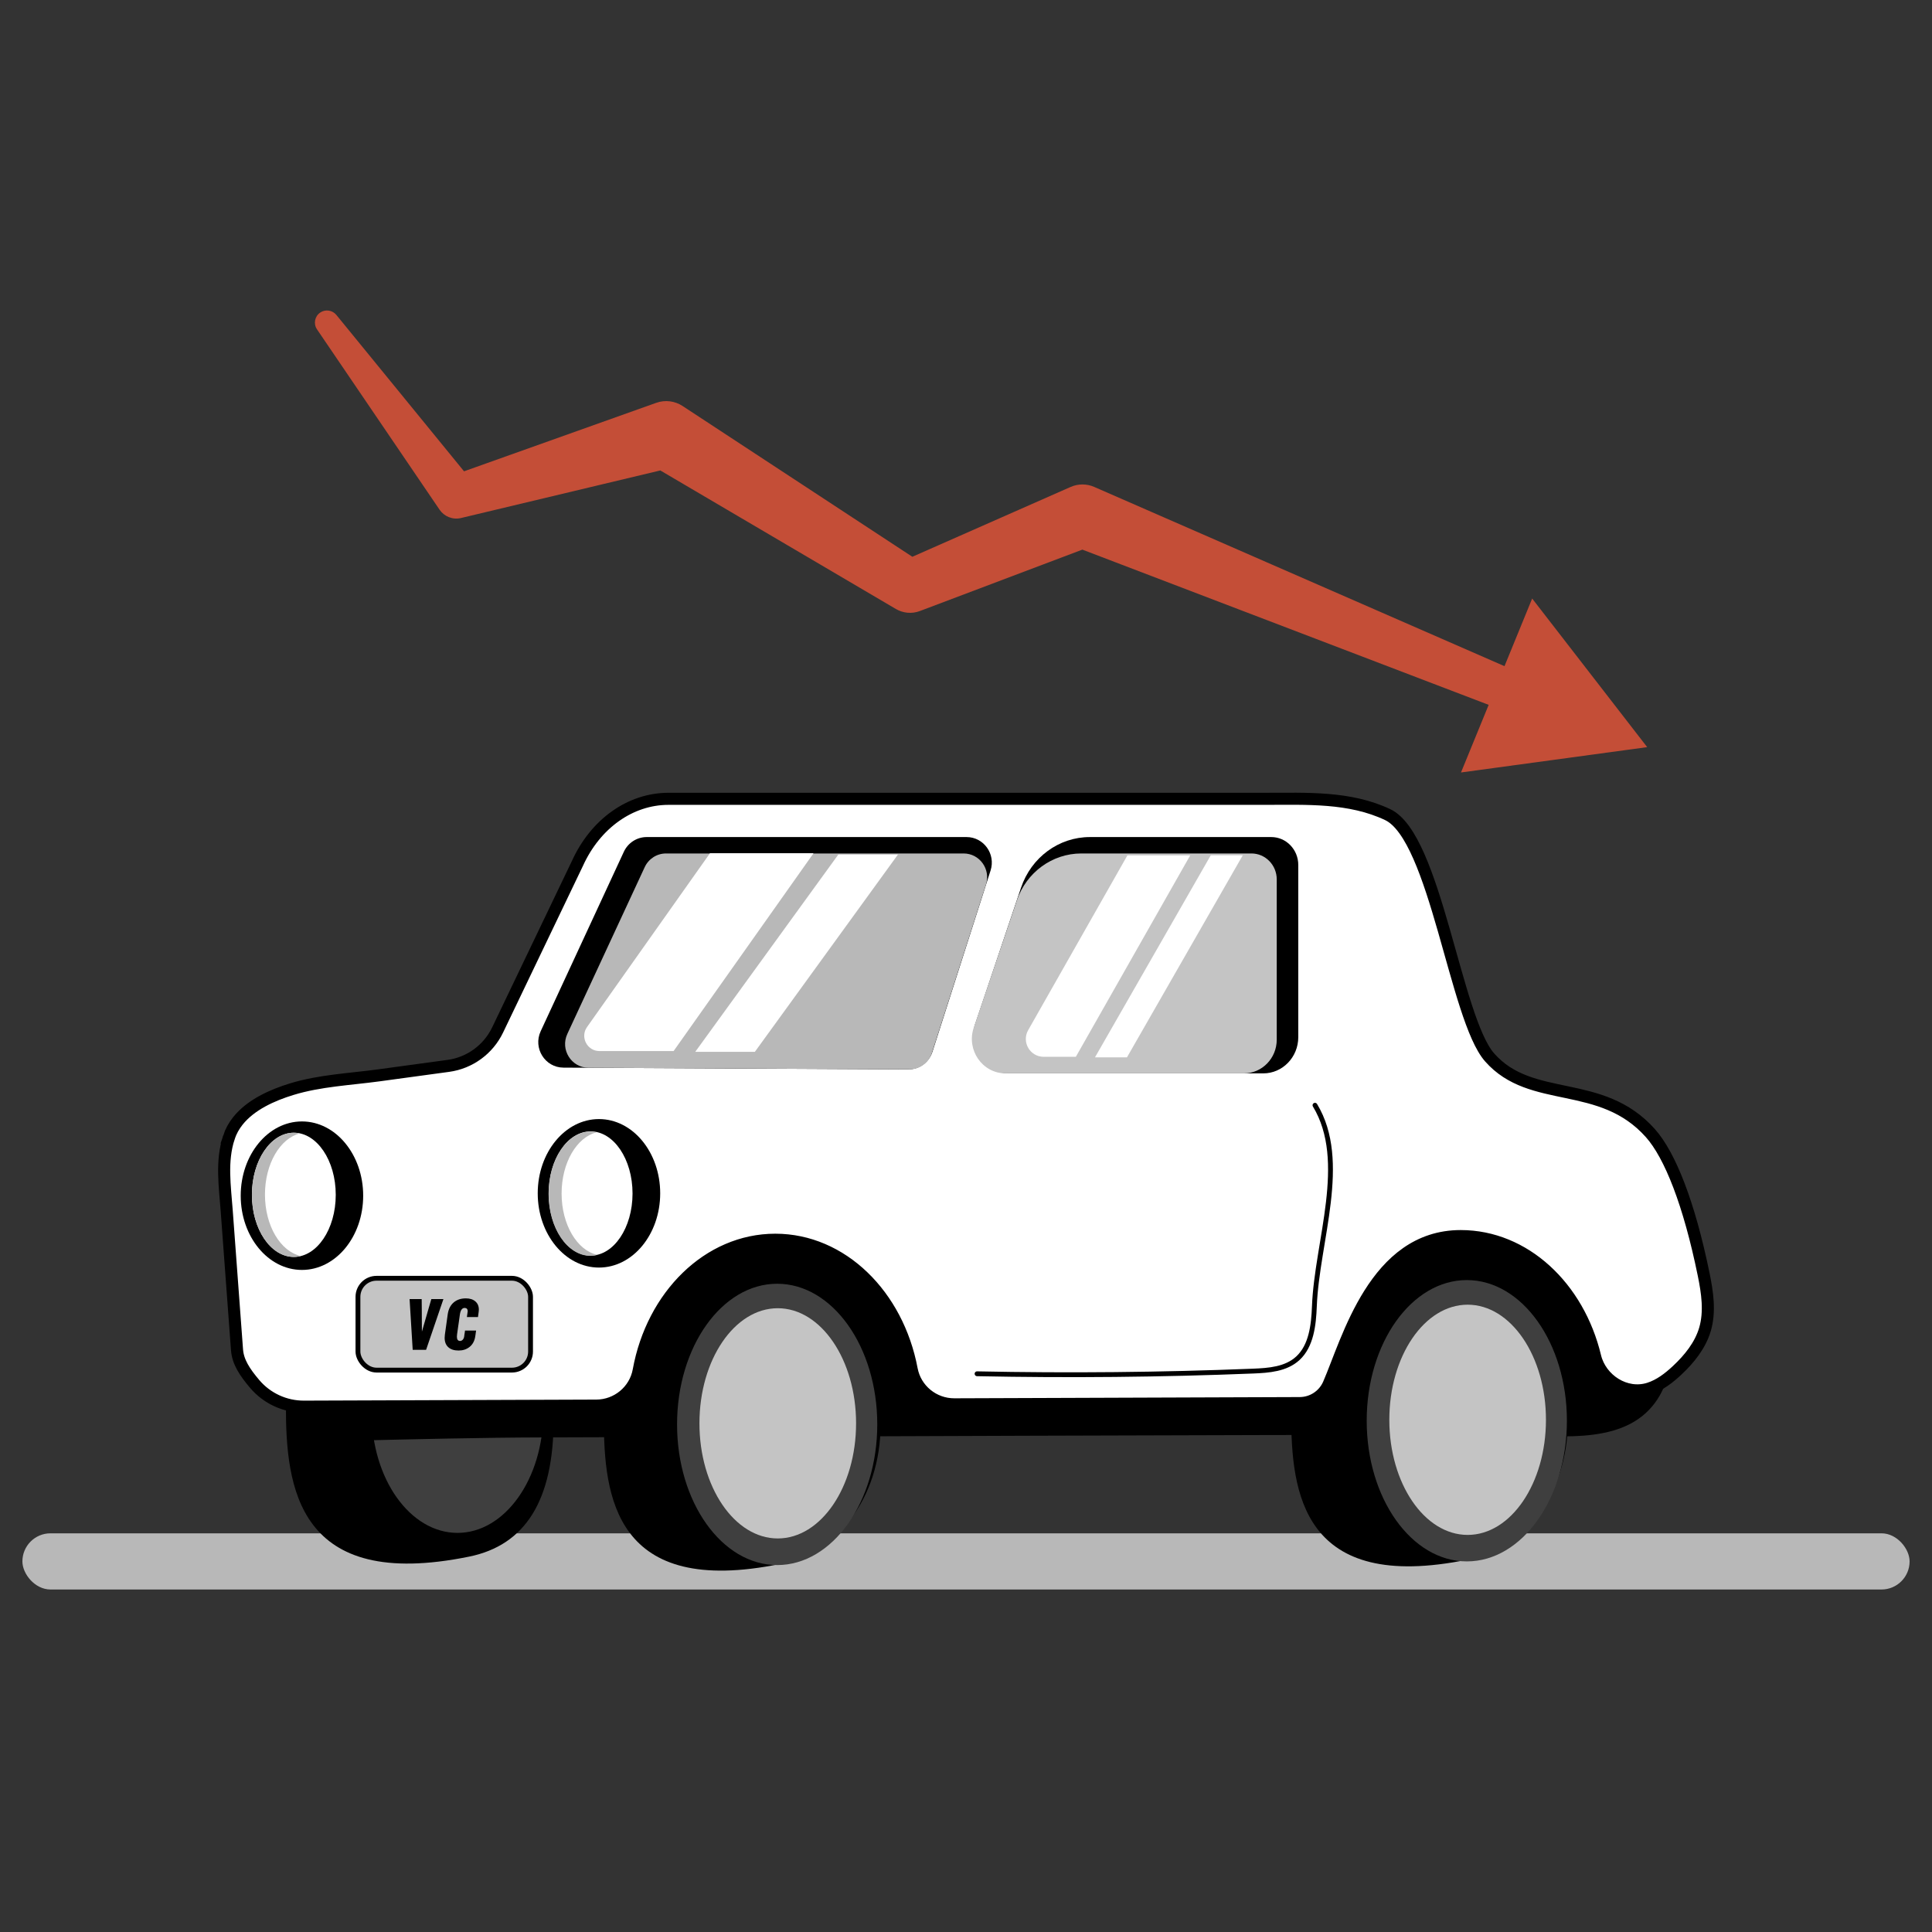 <?xml version="1.0" encoding="UTF-8"?><svg id="uuid-dc3289e2-03a9-44f7-a93e-ea0ccbd3867e" xmlns="http://www.w3.org/2000/svg" viewBox="0 0 800 800"><rect x="0" y="0" width="800" height="800" fill="#333333" stroke="none"/><rect x="9.277" y="634.914" width="781.447" height="23.262" rx="11.631" ry="11.631" style="fill:#b8b8b8; stroke-width:0px;"/><path d="m534.656,585.745c0,32.168,4.517,74.082,73.178,60.053,22.429-4.583,41.45-26.078,41.45-58.246,0-32.168-18.558-58.246-41.45-58.246-68.661,0-73.178,24.271-73.178,56.439Z" style="stroke-width:0px;"/><path d="m250.039,587.521c0,32.168,4.517,74.082,73.178,60.053,22.429-4.583,41.45-26.078,41.45-58.246,0-32.168-18.558-58.246-41.45-58.246-68.661,0-73.178,24.271-73.178,56.439Z" style="stroke-width:0px;"/><path d="m118.388,582.266c0,33.367,4.686,76.842,75.905,62.29,23.265-4.753,34.942-23.319,34.942-56.686,0-33.367-11.197-64.146-34.942-64.146-71.219,0-75.905,25.175-75.905,58.542Z" style="stroke-width:0px;"/><ellipse cx="189.437" cy="584.79" rx="35.542" ry="49.945" style="fill:#3f3f3f; stroke-width:0px;"/><path d="m655.699,594.471c-11.193.866-23.105-.394-32.962-.366-132.354,0-264.713.729-397.067,1.094-27.363.075-54.782.772-82.174,1.413-32.889.77-10.755-24.666-6.338-41.404,3.782-14.33,19.019-22.085,32.987-27.04,84.951-30.134,177.877-21.702,268.012-21.148,70.953.436,142.402-4.225,212.511,6.691,6.886,1.072,13.935,2.361,19.881,5.997,4.906,3,8.787,7.453,11.893,12.293,9.404,14.655,13.861,35.619,1.807,50.199-6.979,8.441-17.408,11.409-28.55,12.271Z" style="stroke-width:0px;"/><ellipse cx="607.371" cy="588.3" rx="41.45" ry="58.246" style="fill:#3f3f3f; stroke-width:0px;"/><path d="m94.771,470.987c.836-2.547,2.116-4.813,3.72-6.831,5.346-6.726,14.283-10.699,22.318-13.156,11.692-3.575,24.123-4.092,36.171-5.735l28.66-3.908c8.876-1.21,16.548-6.801,20.419-14.879l33.047-68.964c7.466-16.47,21.942-26.741,37.691-26.741,0,0,247.156,0,247.244,0,16.995,0,34.803-.924,50.575,6.548,19.784,9.372,28.058,84.418,42.181,100.497,17.324,19.724,46.095,8.362,66.6,31.393,8.163,9.168,16.066,29.231,22.049,58.486,1.535,7.504,2.714,15.384.56,22.734-1.957,6.677-6.511,12.304-11.596,17.052-3.39,3.165-7.167,6.084-11.586,7.49-9.681,3.08-20.011-3.684-22.32-13.306-6.902-28.764-29.21-49.827-55.664-49.827-35.605,0-46.758,43.131-54.641,61.252-2.081,4.784-6.782,7.883-11.998,7.901l-143.018.513c-8.616.031-16.084-6.056-17.678-14.523-5.776-30.693-28.862-53.635-56.47-53.635-27.745,0-50.929,23.169-56.562,54.092-1.541,8.457-8.968,14.567-17.564,14.598l-121.041.434c-7.857.028-15.339-3.414-20.416-9.411-4.182-4.939-6.944-9.178-7.311-14.133-1.423-19.213-2.846-38.425-4.269-57.638-.748-10.096-2.332-20.456.9-30.304Z" style="fill:#fff; stroke:#000; stroke-miterlimit:10; stroke-width:5px;"/><ellipse cx="321.808" cy="589.817" rx="41.45" ry="58.246" style="fill:#3f3f3f; stroke-width:0px;"/><path d="m233.297,442.083l142.817.723c4.55.023,8.591-2.935,9.996-7.314l24.062-75.036c2.192-6.836-2.843-13.848-9.944-13.848h-132.442c-4.054,0-7.743,2.373-9.465,6.088l-34.438,74.313c-3.242,6.996,1.778,15.035,9.413,15.074Z" style="stroke-width:0px;"/><path d="m243.676,442.134l132.902.672c4.234.021,7.995-2.727,9.302-6.798l22.392-69.739c2.04-6.353-2.645-12.87-9.253-12.87h-123.247c-3.773,0-7.206,2.205-8.808,5.658l-32.047,69.067c-3.017,6.502,1.655,13.974,8.759,14.01Z" style="fill:#b8b8b8; stroke-width:0px;"/><ellipse cx="322.053" cy="589.373" rx="32.431" ry="47.666" style="fill:#c4c4c4; stroke-width:0px;"/><ellipse cx="607.717" cy="587.91" rx="32.431" ry="47.666" style="fill:#c4c4c4; stroke-width:0px;"/><path d="m417.78,444.462h105.309c8.008,0,14.5-6.717,14.5-15.003v-71.295c0-6.382-5-11.556-11.169-11.556h-75.133c-12.839,0-24.271,8.407-28.492,20.953l-19.016,56.52c-3.354,9.968,3.799,20.381,14,20.381Z" style="stroke-width:0px;"/><path d="m248.243,435.228h30.677s57.949-81.925,57.949-81.925h-42.882s-50.9,71.96-50.9,71.96c-2.959,4.184.033,9.964,5.157,9.964Z" style="fill:#fff; stroke-width:0px;"/><polygon points="287.886 435.543 312.57 435.543 371.815 353.848 347.131 353.848 287.886 435.543" style="fill:#fff; stroke-width:0px;"/><ellipse cx="125.03" cy="495.107" rx="25.356" ry="30.744" style="stroke-width:0px;"/><ellipse cx="248.017" cy="494.128" rx="25.356" ry="30.744" style="stroke-width:0px;"/><ellipse cx="244.564" cy="494.203" rx="17.357" ry="25.715" style="fill:#fff; stroke-width:0px;"/><ellipse cx="121.67" cy="494.751" rx="17.357" ry="25.715" style="fill:#fff; stroke-width:0px;"/><path d="m244.501,468.592c.846,0,1.672.12,2.486.294-8.195,2.058-14.442,12.598-14.442,25.324,0,12.948,6.466,23.63,14.871,25.421-.95.239-1.92.391-2.916.391-9.586,0-17.358-11.513-17.358-25.715,0-14.202,7.771-25.715,17.358-25.715Z" style="fill:#b8b8b8; stroke-width:0px;"/><path d="m121.67,469.036c.846,0,1.672.12,2.486.294-8.195,2.058-14.442,12.598-14.442,25.324,0,12.948,6.466,23.63,14.871,25.421-.95.239-1.92.391-2.916.391-9.586,0-17.358-11.513-17.358-25.715,0-14.202,7.771-25.715,17.358-25.715Z" style="fill:#b8b8b8; stroke-width:0px;"/><path d="m416.336,444.462h98.74c7.509,0,13.596-6.251,13.596-13.962v-66.347c0-5.939-4.689-10.754-10.472-10.754h-70.446c-12.038,0-22.757,7.824-26.715,19.498l-17.83,52.598c-3.144,9.276,3.562,18.966,13.127,18.966Z" style="fill:#c4c4c4; stroke-width:0px;"/><path d="m544.508,457.658c14.067,23.26.793,56.261-.25,83.259-.3,7.777-1.272,16.38-6.846,21.518-4.912,4.528-12.004,5.046-18.54,5.307-38.077,1.52-76.196,1.89-114.293,1.107" style="fill:none; stroke:#000; stroke-linecap:round; stroke-miterlimit:10; stroke-width:2px;"/><path d="m432.163,437.599h13.322s47.353-83.407,47.353-83.407h-26.003s-41.092,72.379-41.092,72.379c-2.794,4.922.761,11.028,6.42,11.028Z" style="fill:#fff; stroke-width:0px;"/><polygon points="453.412 437.817 466.658 437.817 514.601 354.16 501.355 354.16 453.412 437.817" style="fill:#fff; stroke-width:0px;"/><path d="m139.28,130.405l57.106,69.946-9.731-3.234,85.062-30.31c3.767-1.342,7.753-.746,10.869,1.272l.369.243,99.562,65.333-9.892-.832,70.668-31.177c3.237-1.428,6.759-1.337,9.769-.035l.082.036,180.271,78.758c4.245,1.855,6.183,6.799,4.328,11.044-1.799,4.118-6.525,6.057-10.68,4.477l-183.77-70.207h9.85s-72.254,27.3-72.254,27.3l-.028.01c-3.357,1.269-6.986.83-9.865-.842l-102.649-60.367,11.237,1.514-87.834,20.965-.859.205c-3.475.83-6.971-.655-8.873-3.439l-50.755-74.683c-1.554-2.286-.96-5.399,1.326-6.952,2.158-1.467,5.066-1.003,6.69.974Z" style="fill:#c44e37; stroke-width:0px;"/><polygon points="604.966 319.865 682.065 309.373 634.437 247.843 604.966 319.865" style="fill:#c44e37; stroke-width:0px;"/><rect x="148.219" y="529.306" width="71.47" height="38.028" rx="7.688" ry="7.688" style="fill:#c4c4c4; stroke:#000; stroke-miterlimit:10; stroke-width:2px;"/><path d="m180.341,537.925h3.269c-.7,2.04-1.32,3.856-1.86,5.445s-1.115,3.275-1.725,5.055c-.61,1.78-1.185,3.465-1.725,5.056-.54,1.59-1.16,3.404-1.86,5.444h-5.55c-.261-4.26-.476-7.76-.645-10.5-.17-2.739-.385-6.24-.644-10.5h5.01c.019,1.841.035,3.42.045,4.74s.015,2.646.015,3.975c0,1.331.011,2.916.03,4.756.54-1.84,1-3.425,1.38-4.756.38-1.329.76-2.654,1.141-3.975.379-1.32.84-2.899,1.38-4.74h1.74Z" style="stroke-width:0px;"/><path d="m189.88,559.225c-1.812,0-3.225-.454-4.238-1.364-1.015-.91-1.522-2.205-1.522-3.886,0-.42.03-.85.09-1.29.238-1.739.438-3.164.597-4.274s.357-2.535.597-4.275c.317-2.079,1.134-3.685,2.447-4.814s3-1.695,5.06-1.695c1.64,0,2.945.415,3.915,1.245s1.455,1.976,1.455,3.435c0,.24-.021.501-.06.78-.041.32-.075.59-.105.81-.03.22-.06.44-.09.659-.03.221-.065.49-.105.81h-4.59c.06-.44.11-.805.15-1.095s.09-.655.149-1.096c.021-.04.03-.079.03-.12v-.09c0-.899-.42-1.359-1.26-1.38-1.02,0-1.67.86-1.95,2.58-.16,1.16-.3,2.155-.42,2.985s-.24,1.66-.36,2.489c-.119.83-.26,1.826-.42,2.985v.09c-.04.3-.06.56-.06.78,0,1.14.42,1.73,1.26,1.77.42,0,.785-.149,1.095-.449.31-.301.525-.731.645-1.29.04-.36.08-.665.12-.915s.079-.5.12-.75c.039-.25.079-.556.12-.915h4.59c-.06.359-.105.67-.136.93-.029.26-.065.525-.104.795-.04.271-.09.585-.15.945-.319,1.78-1.1,3.16-2.34,4.14-1.24.981-2.75,1.47-4.53,1.47Z" style="stroke-width:0px;"/></svg>
